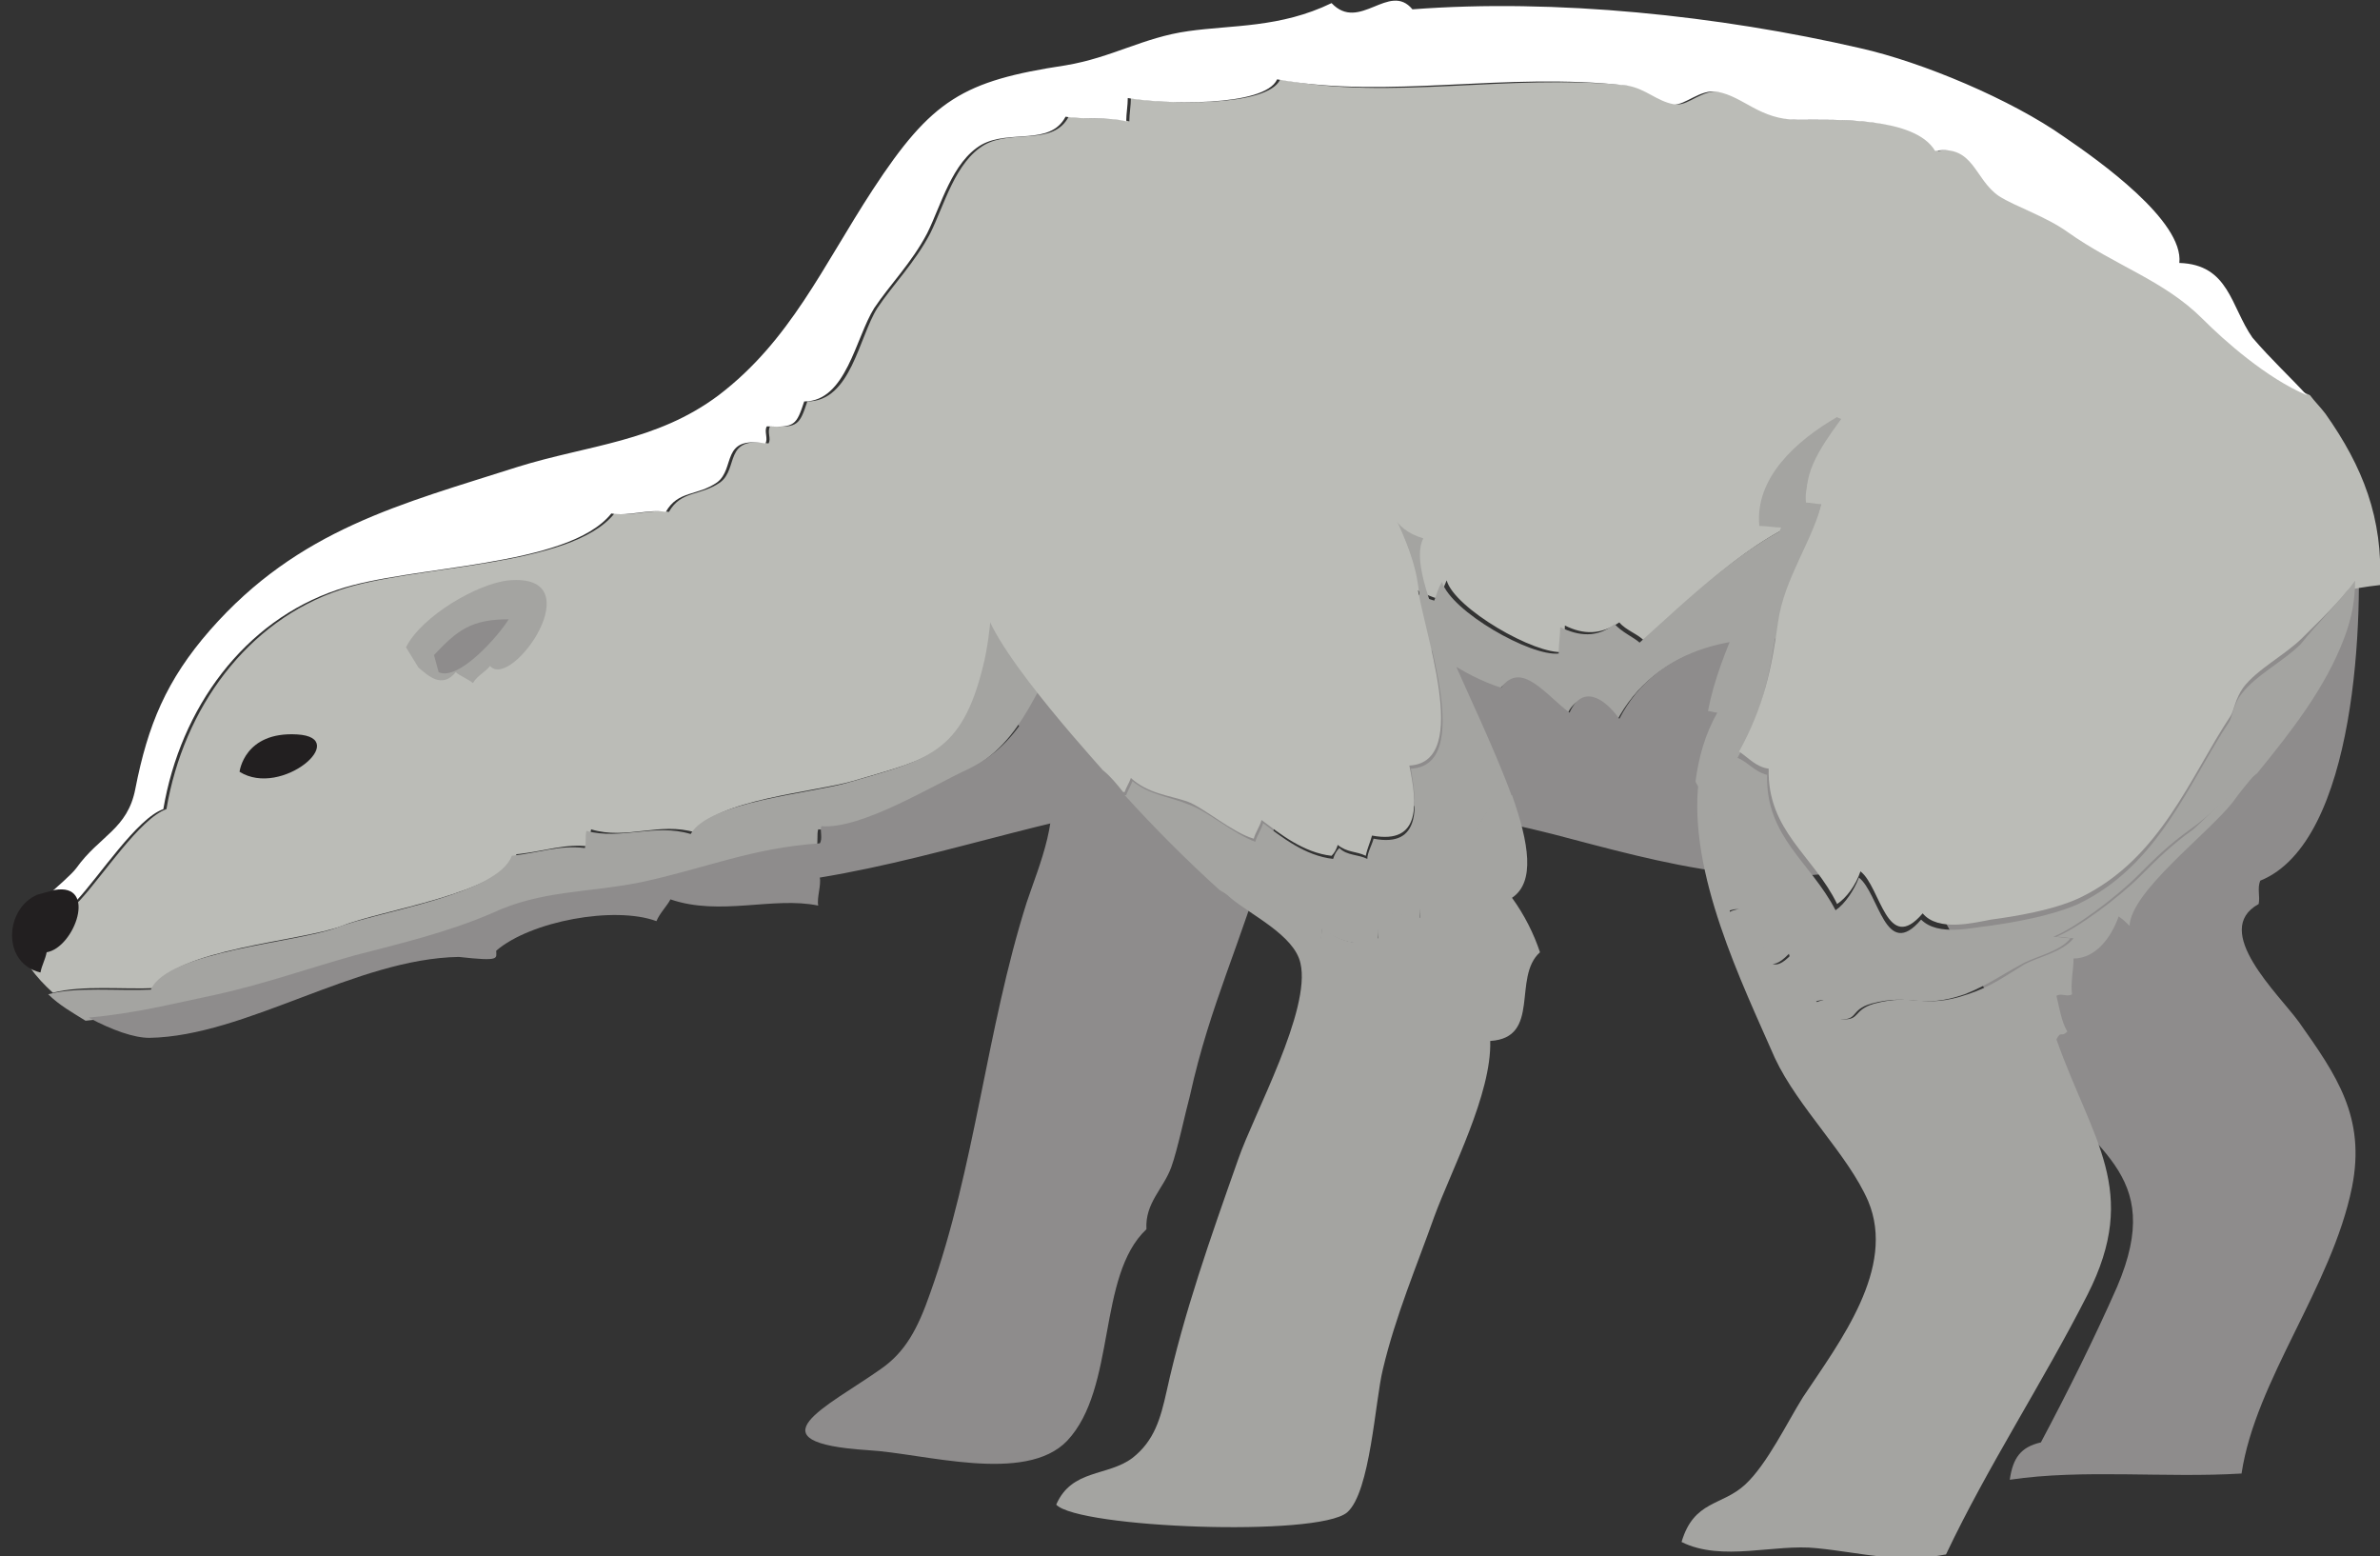 <?xml version="1.0" encoding="utf-8"?>
<!-- Generator: Adobe Illustrator 24.1.3, SVG Export Plug-In . SVG Version: 6.00 Build 0)  -->
<svg version="1.1" id="レイヤー_1" xmlns="http://www.w3.org/2000/svg" xmlns:xlink="http://www.w3.org/1999/xlink" x="0px"
	 y="0px" viewBox="0 0 153 100" style="enable-background:new 0 0 153 100;" xml:space="preserve">
<rect x="0" y="0" width="153" height="100" fill="#333333" stroke="none"/>
<style type="text/css">
	.st0{fill:#8E8C8C;}
	.st1{fill:#BBBCB7;}
	.st2{fill:#A4A4A1;}
	.st3{fill:#FFFFFF;}
	.st4{fill:#221F20;}
</style>
<g>
	<path class="st0" d="M61.1,40.3c0.6,4,5,5.6,6.2,9.2c1,2.8-0.5,6.1-1.3,8.5c-2.6,8.2-3.3,17-6.2,25.1c-0.8,2.3-1.6,3.8-3.2,4.9
		c-3.4,2.4-8.5,4.7-0.8,5.2c3.6,0.2,10.1,2.2,12.8-0.6c3.2-3.4,1.9-10.6,5.1-13.6c-0.1-1.7,1.1-2.6,1.6-4c0.4-1.1,0.9-3.5,1.2-4.6
		c1.3-5.9,3.3-9.8,5-15.8c1.5-5.4,3.8-8.4,2.2-14.2c-1.6-5.9-11.8-16.2-18-14C63.1,27.3,60.4,36.5,61.1,40.3z"/>
	<path class="st0" d="M130.5,31.3c-0.2-0.4,0.3-0.7-0.3-0.8c-2.2,3.3-4.1,5.5-5.3,9.2c-1.1,3.4-2,8.7-2.3,12.4c0.2,0,0.4,0,0.6,0
		c-0.3,3.2,1.4,6.6,3,9.1c1.4,2.3,2.9,5.1,4.4,7.4c3.7,5.4,8.7,6.6,5.5,14.1c-1.5,3.4-3.2,6.8-4.9,10c-1.3,0.3-1.8,1-2,2.4
		c4.7-0.7,10-0.1,14.9-0.4c0.9-6,5.8-12,7.1-18.4c0.9-4.5-1-7.2-3.4-10.6c-1.3-1.8-5.7-5.9-2.6-7.6c0.1-0.5-0.1-1,0.1-1.5
		c6.2-2.5,6.7-17,6.2-23.2C150.7,22.1,130.4,13.1,130.5,31.3z"/>
	<path class="st1" d="M153,37.6c-3.7,0.4-7,1.7-10.1,3.5c-1.3-3.7-3.7-6.7-7.5-8.2c-4.4-1.7-7.5,1.5-11.4,1.6
		c-3.3,0.1-4.1-2.3-7.4-1.3c-3.9,1.2-8.1,5.4-10.9,8c-0.3-0.4-1.2-0.7-1.6-1.2c-1.2,0.8-2.3,0.8-3.5,0.2c0,0.6-0.1,1.2-0.1,1.7
		c-1.8,0.2-7-2.8-7.5-4.6c-0.2,0.5-0.3,0.7-0.5,1.2c-3.8-1.1-7.5-6.2-9.5-9.5c-4.4,1.6-9.6,0-14.1,1.8c-5.8,2.4-4.2,7.1-5.4,11.9
		c-1.4,5.7-3.6,6-8.7,7.5c-2.4,0.7-8.9,1.2-10.1,3.3c-2.3-0.7-4.4,0.5-6.7-0.2c-0.1,0.4,0,0.7-0.1,1.1c-1.6-0.2-2.8,0.3-4.7,0.5
		c-0.9,2.5-8.8,3.6-11.2,4.6c-2.6,1-10.9,1.5-12,4c-2.1,0.1-4.7-0.2-6.6,0.3c-1.1-1-2-2.1-2.1-3.3c1.5-1,3.2-2,3.8-2.6
		c1.5-1.6,3.9-5.3,5.6-5.9c1.1-6.5,5.2-12.1,11.2-14.1c4.7-1.6,14.8-1.4,17.6-4.9c1,0.2,2.4-0.3,3.5-0.1c0.8-1.4,2-1,3.3-1.9
		c1.2-0.9,0.2-3,3.1-2.5c0.2-0.3-0.1-0.7,0.1-1.1c1.8,0.1,1.9-0.1,2.4-1.6c2.8,0,3.3-4.1,4.5-6c1-1.5,2.4-2.9,3.4-4.8
		c0.9-1.8,1.6-4.6,3.5-5.7c1.8-1,4.4,0.1,5.4-1.8c1.2,0.2,2.7,0,3.9,0.3c0-0.5,0.1-1,0.1-1.5c2.2,0.4,8.8,0.6,9.6-1.2
		c7.2,1.4,14.5-0.4,22.5,0.4c1.2,0.1,1.9,1,3,1.2c0.7,0.1,1.7-1,2.8-0.8c1.7,0.3,2.7,1.8,5.2,1.8c2.4,0,7.5-0.2,8.8,2
		c2.6-0.4,2.5,1.8,4.1,2.9c1.1,0.8,3.1,1.4,4.4,2.3c3.1,2.2,6.2,3.1,8.7,5.6c1.4,1.4,4.1,3.8,6.7,4.9c0.3,0.4,0.7,0.8,1,1.2
		C151.9,30,153.2,33.3,153,37.6z"/>
	<path class="st2" d="M142.9,41.1c-3.9,2.3-7.6,5.3-11.4,8.1c-5.5-7.5-22.6-12.4-27.6-2.8c-1-1.4-2.4-2.2-3.2-0.4
		c-1.4-1.1-3-3.4-4.4-1.6c-5.2-1.7-7.9-6.4-13.1-7.7c-5.3-1.4-10.5-0.6-14.1,4c-2.7,3.3-3,6.8-7,8.9c-2.4,1.2-6.9,4-9.5,3.7
		c-0.1,0.3,0,0.8-0.1,1.1c-4.4,0.2-7.3,1.6-11.5,2.5c-3.5,0.7-6.4,0.5-9.6,2c-2.7,1.2-5.7,1.9-8.8,2.7c-3.2,0.9-5.6,1.8-8.8,2.5
		c-2.8,0.6-5.1,1.2-8.3,1.5c-0.8-0.5-1.7-1-2.4-1.7c1.8-0.5,4.5-0.2,6.6-0.3c1.1-2.5,9.4-3,12-4c2.5-1,10.3-2.1,11.2-4.6
		c1.8-0.2,3-0.7,4.7-0.5c0.1-0.4,0-0.7,0.1-1.1c2.2,0.6,4.4-0.5,6.7,0.2c1.2-2.1,7.7-2.6,10.1-3.3c5.1-1.5,7.3-1.8,8.7-7.5
		c1.2-4.8-0.4-9.5,5.4-11.9c4.4-1.8,9.7-0.2,14.1-1.8c2,3.3,5.7,8.4,9.5,9.5c0.2-0.5,0.2-0.7,0.5-1.2c0.6,1.9,5.7,4.8,7.5,4.6
		c0-0.6,0.1-1.2,0.1-1.7c1.2,0.6,2.4,0.7,3.5-0.2c0.4,0.5,1.3,0.9,1.6,1.2c2.9-2.6,7.1-6.7,10.9-8c3.3-1.1,4.1,1.3,7.4,1.3
		c3.9-0.1,7-3.3,11.4-1.6C139.2,34.5,141.6,37.5,142.9,41.1z"/>
	<path class="st0" d="M131.6,49.2c-3.2,2.4-6.4,4.5-10,5.9c-6.9,2.7-14.9,0.3-21.8-1.5c-7.2-1.8-14.9-3-22.4-2.4
		c-8.5,0.7-16.2,3.8-24.7,5.2c0.1,0.5-0.2,1.3-0.1,1.8c-2.9-0.6-6.3,0.7-9.5-0.4c-0.2,0.4-0.7,0.9-0.9,1.4c-2.7-1-8.1,0-10.3,1.9
		c0,0.5,0.3,0.7-2.4,0.4c-6.6,0.1-13.7,5.1-19.9,5.2c-1,0-2.4-0.5-3.9-1.3c3.2-0.3,5.4-0.9,8.3-1.5c3.1-0.7,5.6-1.6,8.8-2.5
		c3.1-0.8,6-1.5,8.8-2.7c3.2-1.5,6.1-1.3,9.6-2c4.2-0.9,7.1-2.2,11.5-2.5c0.2-0.3,0-0.8,0.1-1.1c2.6,0.2,7.1-2.6,9.5-3.7
		c4-2,4.3-5.5,7-8.9c3.6-4.6,8.8-5.3,14.1-4c5.2,1.3,7.9,6,13.1,7.7c1.3-1.8,2.9,0.5,4.4,1.6c0.8-1.8,2.2-1,3.2,0.4
		C108.9,36.8,126,41.7,131.6,49.2z"/>
	<path class="st3" d="M148.3,25.4c-2.6-1.1-5.3-3.5-6.7-4.9c-2.5-2.5-5.6-3.4-8.7-5.6c-1.4-1-3.3-1.6-4.4-2.3
		c-1.6-1.1-1.6-3.3-4.1-2.9c-1.3-2.2-6.4-2-8.8-2c-2.5,0-3.5-1.5-5.2-1.8c-1.1-0.2-2.1,0.9-2.8,0.8c-1.1-0.2-1.8-1-3-1.2
		c-7.9-0.9-15.3,0.9-22.5-0.4c-0.8,1.8-7.4,1.6-9.6,1.2c0,0.5-0.1,1-0.1,1.5c-1.2-0.3-2.7-0.1-3.9-0.3c-1,1.9-3.6,0.8-5.4,1.8
		c-1.9,1.1-2.6,3.9-3.5,5.7c-1,1.9-2.4,3.3-3.4,4.8c-1.2,1.9-1.8,6-4.5,6c-0.5,1.5-0.6,1.7-2.4,1.6c-0.2,0.3,0.1,0.8-0.1,1.1
		c-2.9-0.5-1.9,1.6-3.1,2.5c-1.3,0.9-2.5,0.5-3.3,1.9c-1.1-0.2-2.4,0.3-3.5,0.1c-2.8,3.5-12.9,3.3-17.6,4.9c-6,2-10.1,7.6-11.2,14.1
		c-1.7,0.6-4.1,4.3-5.6,5.9c-0.6,0.6-2.3,1.7-3.8,2.6c0-0.3,0-0.6,0-0.9c0.2-0.7,3.2-3,3.8-3.8c1.5-2.1,3.3-2.5,3.8-5.1
		c0.8-4.1,2-7,4.8-10.2c5.7-6.5,12.3-8.1,19.8-10.5c4.5-1.4,8.9-1.6,12.9-4.6c4.6-3.5,6.7-8.3,9.9-13.2c3.8-5.8,5.8-7,12.4-8
		c3-0.5,5-1.8,7.9-2.2c2.8-0.4,5.9-0.2,9.2-1.8c1.8,1.9,3.7-1.4,5.2,0.4c9.2-0.7,19.7,0.4,28.8,2.5c4,0.9,9.7,3.3,13.1,5.7
		c2.2,1.5,7.7,5.4,7.4,8.1c3.2,0.1,3.3,2.8,4.7,4.8C146,23.1,147.2,24.2,148.3,25.4z"/>
	<path class="st2" d="M32.7,37.3c-2,0.2-5.6,2.3-6.6,4.3l0.8,1.3c0.6,0.5,1.5,1.4,2.4,0.3c0.2,0.2,0.9,0.5,1.1,0.7
		c0.3-0.5,0.8-0.7,1.1-1.1C32.9,44.4,38.2,36.8,32.7,37.3z"/>
	<path class="st0" d="M27.9,42.1l0.3,1.1c1.3,0.6,3.9-2.4,4.5-3.4C30.3,39.8,29.4,40.5,27.9,42.1z"/>
	<path class="st4" d="M3.5,57.2l-1.1,0.3c-2.1,0.9-2.3,4.4,0.2,5C2.7,62,2.9,61.7,3,61.2C4.8,60.9,6.3,56.7,3.5,57.2z"/>
	<path class="st4" d="M15.4,49.6c0,0,0.3-2.6,3.7-2.4C22.6,47.4,18.1,51.3,15.4,49.6z"/>
	<path class="st2" d="M97.2,51.2c-0.9,0.3-1.4,0.5-2.1,1.8c-0.8,1.6-0.1,2.8-1.6,4.2c-0.8,0.8-2.4-0.3-2.2,1.9
		c-1.3-0.3-2.9-0.6-2.7,1.3c-1.3,0.5-2.5,0.1-3.6-0.7c-0.1,0.3,0,0.5-0.1,0.7c-1.9-0.2-4.4-2-6.5-3.2c-2.1-1.9-4.2-4-6.1-6.1
		c0,0,0.1,0,0.1,0c0.1-0.3,0.3-0.6,0.4-0.9c1.1,0.9,2.4,1,3.6,1.5c1.2,0.4,2.9,1.9,4.3,2.4c0.1-0.4,0.4-0.8,0.5-1.2
		c1.2,0.9,2.7,2.1,4.5,2.3c0.1-0.3,0.2-0.5,0.4-0.7c0.5,0.5,1.2,0.4,1.8,0.7c0-0.4,0.3-0.9,0.4-1.3c3.1,0.6,2.8-2.1,2.4-4.5
		c4.1-0.2,0.8-8.9,0.5-11.5c-0.2-1.8-0.9-3.4-1.7-4.8c0.4,0.7,1,1.2,2,1.5C90.2,37,95,45.1,97.2,51.2z"/>
	<path class="st2" d="M151.4,37.3c0,1.2-0.2,2.4-0.7,3.7c-1.2,3.2-3.4,6-5.6,8.7l0,0c-1.6,1.2-3,2.7-4.3,3.6c-1.4,1-2.3,1.9-3.4,3
		c-1.4,1.4-4.1,3.4-5.4,3.9c0.3,0,0.8,0.1,1.1,0.1c-0.7,0.9-2.4,1.2-3.2,1.7c-1.3,0.7-2.1,1.3-3.6,1.9c-2.9,1-3.4-0.1-6,0.6
		c-1.4,0.4-0.8,1.1-2.1,1c-0.9-0.1,0.1-1.7-1.6-1.1c-0.7-0.9-1.3-2-1.6-3.1c-2.6,2.7-1.3-4-4-2.7c-0.1-2.5-0.7-5.8-1.8-8
		c-0.1-0.2-0.2-0.3-0.2-0.4c0.2-1.5,0.6-3,1.4-4.4c-0.2,0-0.4-0.1-0.6-0.1c0.7-3.8,3.2-8.2,4.7-11.8c-0.5,0-0.9-0.1-1.4-0.1
		c-0.3-3.1,2.4-5.5,5-7c0.1,0.1,0.3,0.1,0.4,0.2c-1,1.4-2.6,3.5-2.4,5.3c0.3,0,0.7,0.1,1,0.1c-0.6,2.7-2.5,5-2.9,8
		c-0.4,2.8-0.9,5.4-2.5,8.3c0.7,0.3,1.1,0.9,1.9,1.1c-0.1,4,2.8,5.6,4.4,8.7c0.6-0.4,1.2-1.3,1.5-2.1c1.3,1,1.7,5.4,4,2.7
		c1.1,1.1,3.3,0.5,4.4,0.4c1.4-0.2,3.9-0.6,5.7-1.4c5.2-2.5,7.1-7.8,9.7-11.7c0.2-0.3,0.3-1.2,0.8-1.8c0.9-1.2,2.7-2.1,3.8-3.2
		C149.1,39.9,150.4,38.7,151.4,37.3z"/>
	<path class="st1" d="M90.6,49.2c0.5,2.4,0.8,5.1-2.4,4.5c-0.1,0.4-0.3,0.8-0.4,1.3c-0.6-0.3-1.2-0.2-1.8-0.7
		c-0.1,0.3-0.2,0.5-0.4,0.7c-1.8-0.2-3.3-1.4-4.5-2.3c-0.1,0.4-0.4,0.8-0.5,1.2c-1.4-0.4-3.2-2-4.3-2.4c-1.2-0.4-2.5-0.5-3.6-1.5
		c-0.1,0.3-0.3,0.6-0.4,0.9c0,0-0.1,0-0.1,0c-0.4-0.5-0.8-1-1.3-1.4c-1.5-1.7-8.8-9.8-7.5-11.4c-1.4-5.1-2.9-9.7,0-14.2
		c3.2-5.1,11-7,16.5-5.3c2.7,0.8,4.5,3.6,6,6.2c0.3,0.5,0.6,0.9,0.9,1.4c0,0.1,0,0.3,0.1,0.4c0.4,2.2,1.4,4,2.3,5.8c0,0,0,0,0,0
		c0.1,0.1,0.1,0.2,0.2,0.3c0,0,0,0,0,0c0.8,1.5,1.4,3,1.7,4.8C91.4,40.3,94.7,49,90.6,49.2z"/>
	<path class="st1" d="M151.4,37.3c-1,1.4-2.3,2.6-3.4,3.7c-1.1,1.1-2.9,2-3.8,3.2c-0.5,0.7-0.6,1.5-0.8,1.8
		c-2.6,3.9-4.5,9.2-9.7,11.7c-1.7,0.8-4.2,1.2-5.7,1.4c-1.1,0.2-3.4,0.8-4.4-0.4c-2.3,2.7-2.7-1.7-4-2.7c-0.3,0.9-0.9,1.7-1.5,2.1
		c-1.5-3.1-4.5-4.7-4.4-8.7c-0.8-0.1-1.3-0.7-1.9-1.1c1.6-2.9,2.1-5.4,2.5-8.3c0.4-2.9,2.3-5.3,2.9-8c-0.3,0-0.7-0.1-1-0.1
		c-0.3-1.8,1.4-3.9,2.4-5.3c-0.1-0.1-0.3-0.2-0.4-0.2c0.7-0.4,1.4-0.8,2-1c-0.3-0.2-0.8-0.8-1.1-1c3.9-1.4,9.7-6.2,13.7-4.5
		C142,22.5,151.3,29.4,151.4,37.3z"/>
	<path class="st2" d="M99,61.2c-1.8,1.6,0.1,5.5-3.2,5.7c0.1,3.4-2.5,8.3-3.6,11.3c-1.1,3.1-2.5,6.4-3.3,9.8c-0.5,2-0.8,7.9-2.3,9.2
		c-1.9,1.6-17.3,1-18.7-0.5c1-2.3,3.3-1.8,4.9-3c1.4-1.1,1.8-2.5,2.2-4.3c1.1-5,2.8-9.8,4.6-14.9c1-2.9,4.7-9.6,4-12.6
		c-0.4-1.8-3.2-3.1-4.5-4.2c-0.2-0.2-0.5-0.4-0.7-0.6c2.1,1.2,4.6,3,6.5,3.2c0.1-0.3,0-0.5,0.1-0.7c1.1,0.9,2.3,1.3,3.6,0.7
		c-0.3-1.9,1.3-1.7,2.7-1.3c-0.3-2.2,1.3-1,2.2-1.9c1.4-1.4,0.7-2.6,1.6-4.2c0.7-1.2,1.2-1.5,2.1-1.8c1.1,3.1,1.5,5.6,0,6.6
		C98,58.8,98.6,60,99,61.2z"/>
	<path class="st2" d="M145.1,49.6c-0.6,0.7-1.1,1.3-1.6,2c-1.7,2.1-6.5,5.7-6.6,7.9c-0.2-0.2-0.4-0.4-0.7-0.6
		c-0.5,1.4-1.5,2.7-2.9,2.7c0,0.7-0.2,1.6-0.1,2.3c-0.3,0.2-0.7-0.1-1,0.1c0.2,0.8,0.3,1.6,0.7,2.3c-0.4,0.4-0.4-0.1-0.7,0.5
		c2.3,6.5,5.4,9.7,2,16.4c-2.9,5.7-6.4,11-9.1,16.7c-3.1,0.6-5.3-0.1-8.3-0.4c-2.7-0.3-6.1,0.9-8.7-0.4c0.8-2.7,2.6-2.3,4.1-3.7
		c1.4-1.3,2.7-4,3.7-5.6c2.4-3.6,6-8.3,4.2-12.6c-1.3-3-4.5-6-6-9.2c-2.1-4.8-5.6-11.9-4.9-17.8c0.1,0.1,0.1,0.3,0.2,0.4
		c1.2,2.2,1.8,5.6,1.8,8c2.7-1.3,1.4,5.5,4,2.7c0.3,1.1,0.8,2.2,1.6,3.1c1.7-0.7,0.7,1,1.6,1.1c1.2,0.1,0.7-0.6,2.1-1
		c2.6-0.7,3.1,0.4,6-0.6c1.5-0.5,2.3-1.1,3.6-1.9c0.9-0.5,2.5-0.8,3.2-1.7c-0.3,0-0.7-0.1-1.1-0.1c1.3-0.5,4-2.5,5.4-3.9
		c1.1-1.1,2-2,3.4-3C142.1,52.3,143.5,50.8,145.1,49.6z"/>
</g>
</svg>
